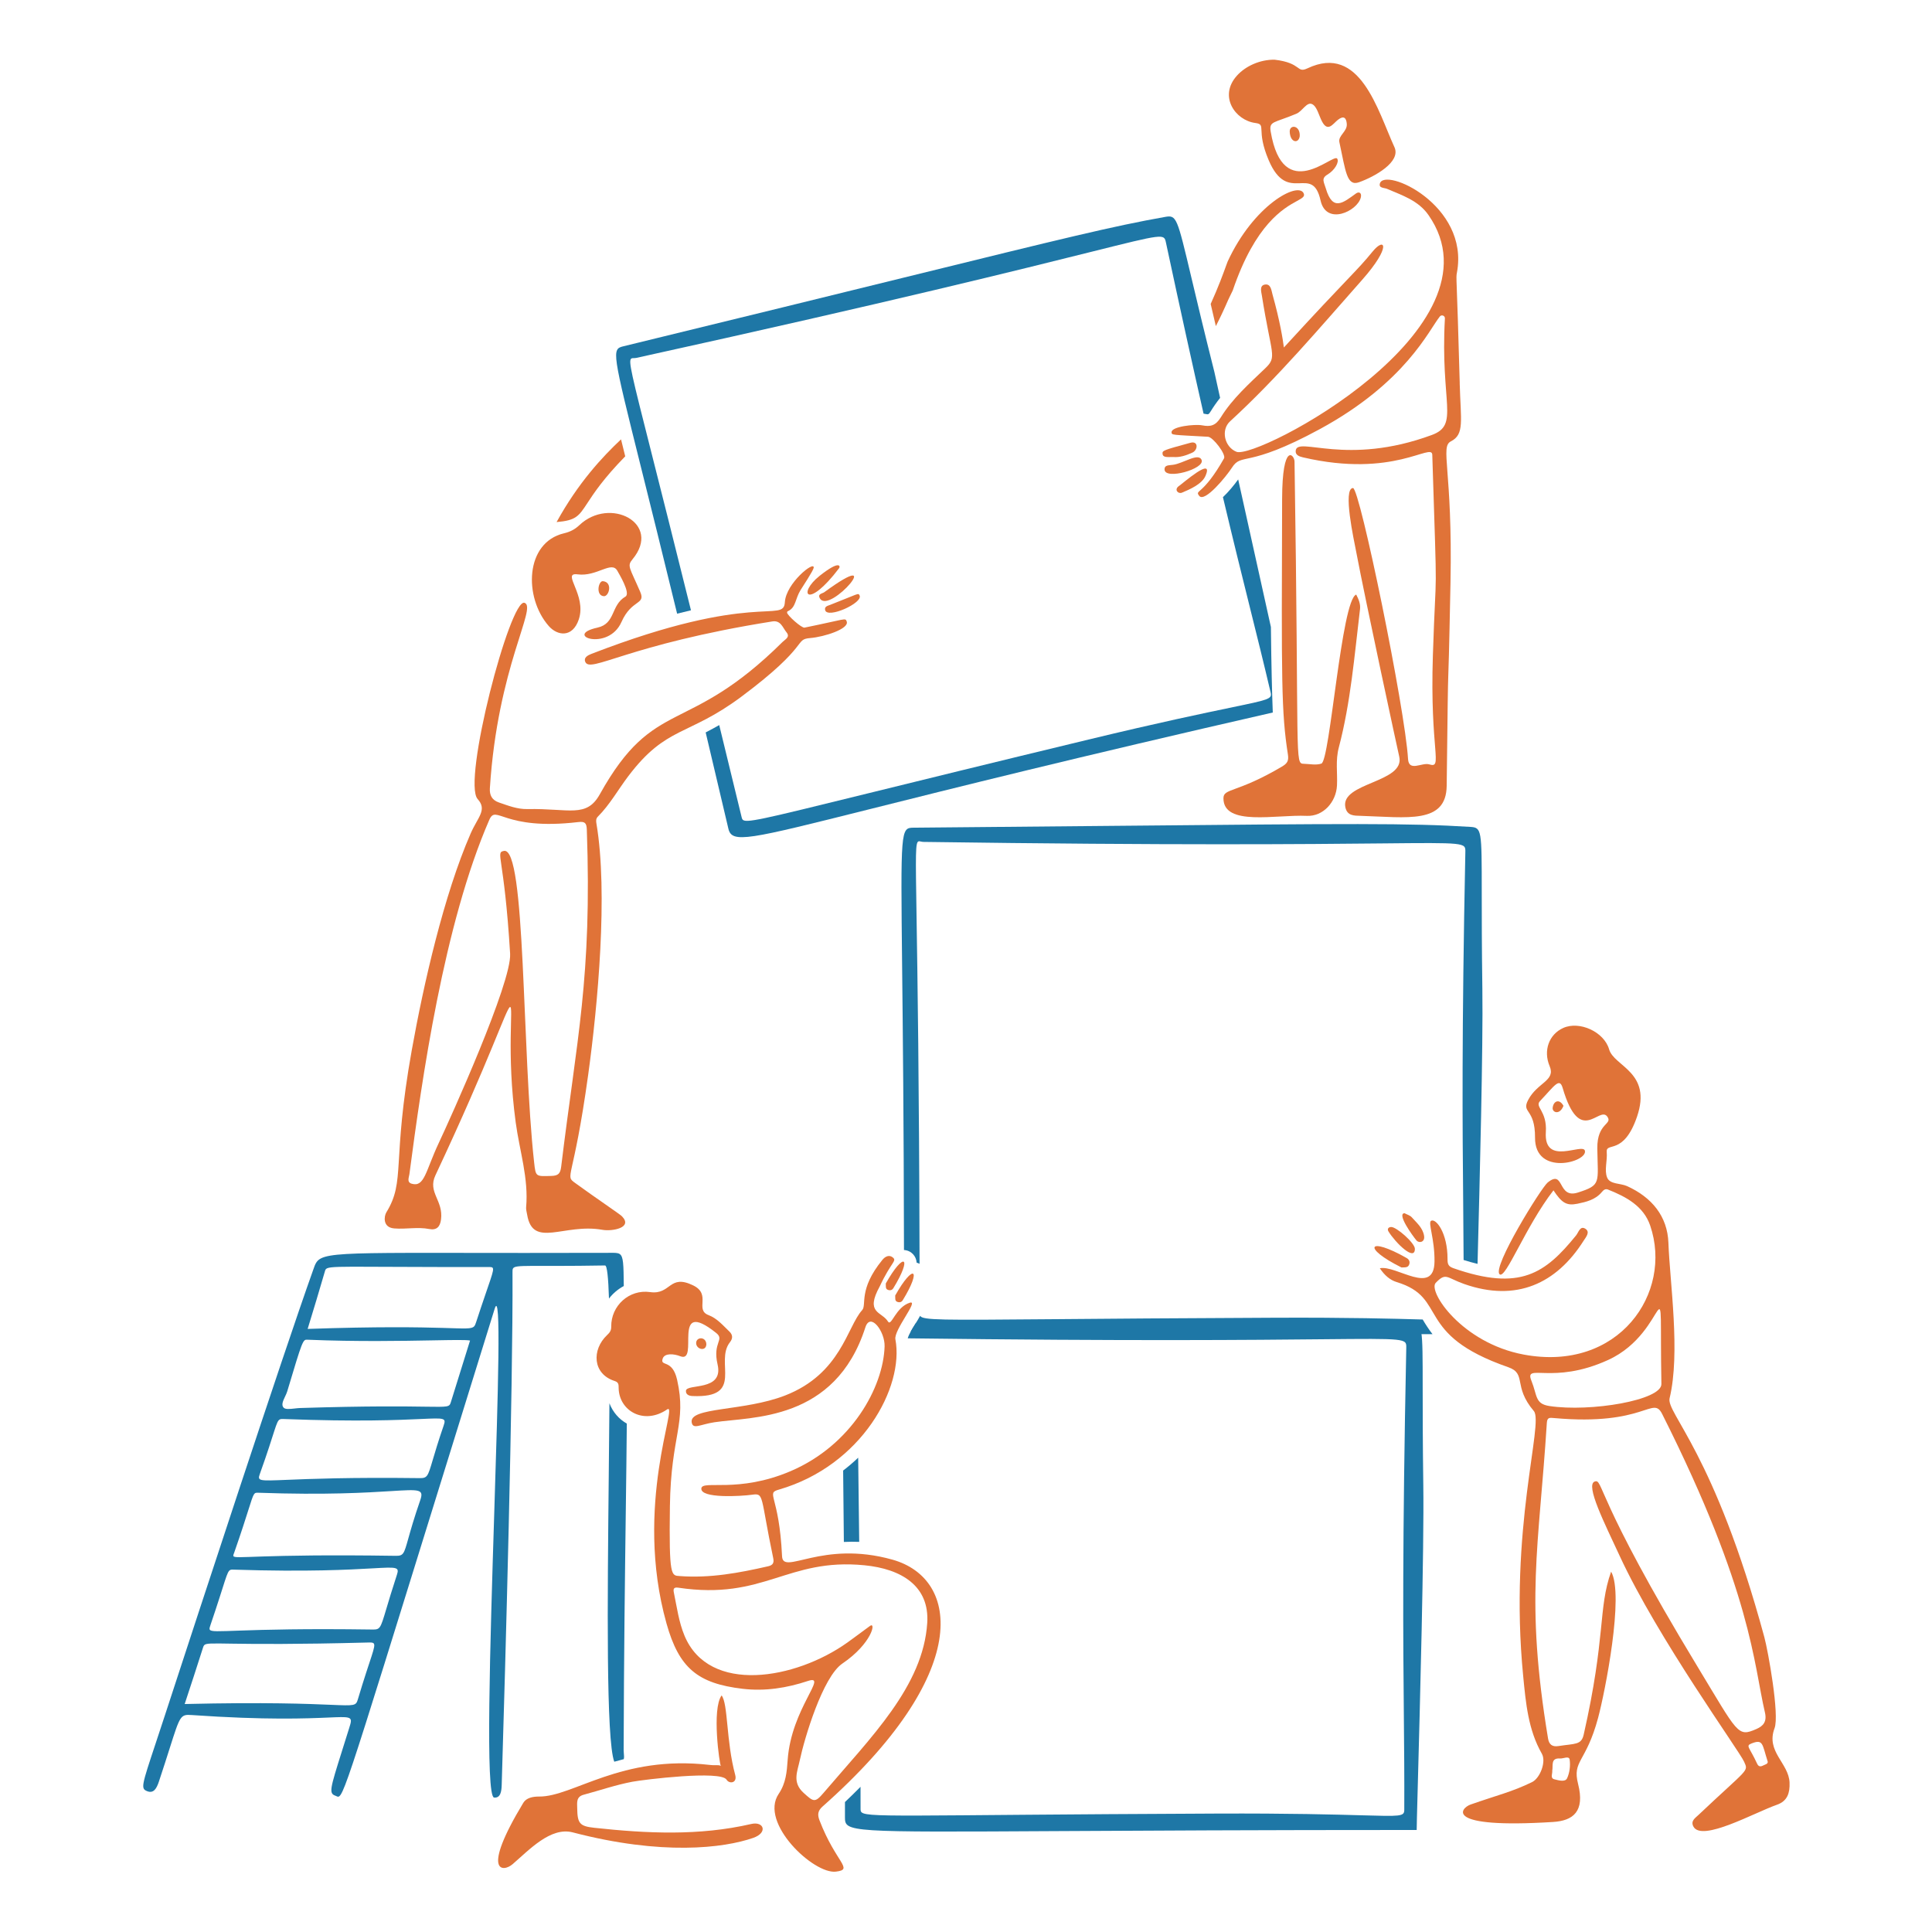 <svg xmlns="http://www.w3.org/2000/svg" fill="none" viewBox="0 0 200 200" id="Collaboration-3--Streamline-Brooklyn">
  <desc>
    Collaboration 3 Streamline Illustration: https://streamlinehq.com
  </desc>
  <g id="collaboration-3--work-collaboration">
    <g id="ladder">
      <path id="Subtract" fill="#1e77a6" fill-rule="evenodd" d="M64.574 133.13c-0.021 -2.283 -0.043 -3.053 -0.418 -3.311 -0.21 -0.144 -0.532 -0.128 -1.026 -0.126 -26.205 0.079 -29.475 -0.307 -30.364 0.967 -0.156 0.224 -0.239 0.499 -0.359 0.837 -3.208 8.983 -12.105 36.191 -14.863 44.627 -0.169 0.518 -0.315 0.965 -0.436 1.333 -0.383 1.17 -0.712 2.161 -0.99 3.002 -1.466 4.421 -1.554 4.689 -0.897 4.959 0.688 0.282 0.995 -0.29 1.223 -0.974 0.478 -1.435 0.841 -2.577 1.129 -3.484 1.072 -3.377 1.111 -3.501 2.272 -3.419 7.712 0.536 11.939 0.354 14.174 0.258 1.061 -0.046 1.673 -0.072 1.997 0.007 0.442 0.107 0.345 0.412 0.116 1.133 -0.024 0.076 -0.049 0.155 -0.076 0.24 -0.236 0.757 -0.447 1.426 -0.633 2.017 -1.266 4.023 -1.401 4.452 -0.694 4.7 0.1 0.035 0.178 0.093 0.26 0.098 0.663 0.046 1.563 -3.357 16.221 -50.515 0.687 -2.212 0.345 8.688 -0.039 20.932 -0.437 13.922 -0.928 29.58 -0.023 29.672 0.663 0.067 0.767 -0.622 0.788 -1.285 0.382 -12.48 1.182 -41.212 1.119 -53.092 -0.001 -0.174 -0.003 -0.302 0.053 -0.397 0.249 -0.425 1.657 -0.173 9.525 -0.308 0.214 -0.004 0.34 1.272 0.408 3.426 0.412 -0.534 0.936 -0.978 1.534 -1.297Zm-1.486 12.133c-0.018 2.4 -0.044 4.967 -0.071 7.591 -0.133 12.933 -0.281 27.233 0.571 29.518 0.32 -0.092 0.648 -0.181 0.985 -0.265 0.045 -0.185 0.026 -0.391 0.007 -0.594 -0.01 -0.11 -0.02 -0.219 -0.02 -0.323 0.027 -9.856 0.134 -18.052 0.222 -24.779 0.044 -3.377 0.083 -6.383 0.105 -9.043 -0.809 -0.457 -1.452 -1.187 -1.799 -2.105Zm-28.833 31.218c2.498 0.105 2.59 0.109 2.795 -0.579 1.298 -4.361 1.905 -5.5 1.63 -5.783 -0.102 -0.105 -0.324 -0.094 -0.676 -0.084 -14.863 0.39 -16.509 -0.172 -16.882 0.291 -0.053 0.066 -0.081 0.154 -0.117 0.269 -0.604 1.907 -1.224 3.794 -1.887 5.805 8.445 -0.2 12.823 -0.016 15.137 0.081Zm5.751 -9.979c0.244 -0.82 0.579 -1.948 1.087 -3.495l0.001 -0.001c0.265 -0.808 -0.035 -0.791 -2.519 -0.651 -2.36 0.133 -6.689 0.378 -14.377 0.133 -0.147 -0.005 -0.254 -0.009 -0.344 0.027 -0.383 0.153 -0.474 1.032 -2.061 5.695 -0.077 0.225 -0.133 0.379 -0.084 0.48 0.234 0.477 2.822 -0.2 16.772 -0.003 0.872 0.012 0.88 -0.016 1.525 -2.185Zm2.261 -7.231c0.24 -0.855 0.593 -2.113 1.231 -3.955 0.405 -1.17 -0.043 -1.142 -2.994 -0.959 -2.487 0.155 -6.75 0.419 -13.777 0.171 -0.445 -0.016 -0.451 0.001 -0.99 1.705 -0.289 0.914 -0.731 2.313 -1.477 4.452 -0.067 0.191 -0.135 0.316 -0.1 0.396 0.161 0.36 2.464 -0.236 16.788 -0.023 0.814 0.012 0.865 -0.169 1.319 -1.787Zm2.535 -8.154c0.236 -0.799 0.571 -1.932 1.122 -3.534v-0.001c0.277 -0.806 0.116 -0.799 -2.32 -0.689 -2.266 0.103 -6.501 0.295 -14.182 0.005 -0.199 -0.008 -0.334 -0.014 -0.443 0.035 -0.405 0.184 -0.461 1.138 -2.086 5.666 -0.258 0.721 -0.074 0.713 2.815 0.594 2.356 -0.097 6.509 -0.268 13.687 -0.179 0.843 0.011 0.883 -0.123 1.407 -1.897Zm-0.742 -5.497c2.382 0.035 2.455 0.036 2.61 -0.463l1.99 -6.385c-0.373 -0.083 -1.785 -0.057 -3.883 -0.018 -3.147 0.058 -7.838 0.144 -12.888 -0.065 -0.018 -0.001 -0.035 -0.002 -0.051 -0.003 -0.487 -0.026 -0.495 -0.026 -2.105 5.352 -0.051 0.169 -0.137 0.351 -0.224 0.535 -0.2 0.422 -0.402 0.848 -0.17 1.123 0.165 0.225 0.677 0.166 1.176 0.11 0.191 -0.022 0.379 -0.043 0.545 -0.048 7.12 -0.224 10.931 -0.168 13 -0.138Zm5.019 -8.312c0.101 -0.107 0.151 -0.262 0.224 -0.485 1.424 -4.359 1.923 -5.366 1.682 -5.595 -0.083 -0.078 -0.252 -0.066 -0.5 -0.065 -15.097 0.018 -16.507 -0.197 -16.784 0.265 -0.032 0.054 -0.049 0.117 -0.07 0.191 -0.569 1.967 -1.161 3.918 -1.783 5.95 14.692 -0.506 16.692 0.309 17.231 -0.261Z" clip-rule="evenodd" stroke-width="1"></path>
    </g>
    <g id="arm - back 2">
      <path id="Subtract_2" fill="#e07338" fill-rule="evenodd" d="M127.085 27.076c2.693 -5.84 7.239 -8.274 7.857 -7.09h-0.001c0.182 0.349 -0.105 0.506 -0.687 0.826 -1.35 0.74 -4.285 2.349 -6.631 9.229 0.011 -0.011 -0.111 0.238 -0.234 0.489 -0.121 0.246 -0.243 0.495 -0.243 0.506 -0.449 1.04 -0.88 1.94 -1.282 2.724 -0.189 -0.817 -0.366 -1.58 -0.535 -2.294 0.809 -1.78 1.328 -3.219 1.585 -3.932 0.086 -0.239 0.143 -0.396 0.171 -0.458Z" clip-rule="evenodd" stroke-width="1"></path>
    </g>
    <g id="arm - back 1">
      <path id="Subtract_3" fill="#e07338" fill-rule="evenodd" d="M64.289 45.482c0.136 0.551 0.28 1.136 0.434 1.757 -2.258 2.308 -3.254 3.828 -3.915 4.836 -0.903 1.377 -1.18 1.799 -3.191 1.971 2.253 -4.095 4.764 -6.769 6.672 -8.563Z" clip-rule="evenodd" stroke-width="1"></path>
    </g>
    <g id="box 3">
      <path id="Subtract_4" fill="#1e77a6" fill-rule="evenodd" d="M87.47 186.548c-0 0.516 -0 1.037 -0.001 1.564 -0.001 1.567 0.215 1.566 22.248 1.442 8.58 -0.048 20.467 -0.115 36.938 -0.115 -0.01 -0.011 0.037 -1.766 0.111 -4.521 0.218 -8.056 0.665 -24.659 0.573 -31.177 -0.062 -4.427 -0.063 -7.682 -0.064 -10.077 -0.002 -6.421 -0.002 -6.663 -1.18 -6.736 -6.344 -0.397 -12.307 -0.341 -37.118 -0.106 -4.161 0.04 -8.851 0.084 -14.163 0.132 -0.028 0.045 -0.056 0.09 -0.084 0.134 -0.321 0.513 -0.632 1.012 -0.762 1.455 23.161 0.292 35.935 0.165 42.977 0.095 8.65 -0.085 8.651 -0.085 8.632 0.882 -0.417 20.467 -0.326 30.222 -0.251 38.106 0.031 3.358 0.06 6.378 0.044 9.741 -0.003 0.676 -0.396 0.665 -4.346 0.553 -2.832 -0.08 -7.49 -0.212 -15.141 -0.18h-0.001c-33.419 0.142 -36.486 0.488 -36.768 -0.242 -0.029 -0.074 -0.029 -0.159 -0.029 -0.256 -0.001 -0.77 -0.002 -1.528 -0.003 -2.274 -0.515 0.521 -1.052 1.048 -1.613 1.58Zm1.475 -26.934c-0.035 -3.425 -0.072 -6.301 -0.107 -8.714 -0.487 0.465 -1.006 0.91 -1.556 1.331 0.023 2.147 0.049 4.596 0.074 7.391 0.545 -0.025 1.075 -0.028 1.589 -0.008Z" clip-rule="evenodd" stroke-width="1"></path>
    </g>
    <g id="box 2">
      <path id="Subtract_5" fill="#1e77a6" fill-rule="evenodd" d="M153.454 102.412c-0.062 -4.427 -0.064 -7.682 -0.064 -10.077 -0.002 -6.421 -0.002 -6.663 -1.18 -6.736 -6.344 -0.397 -12.307 -0.341 -37.119 -0.106 -5.751 0.054 -12.516 0.118 -20.533 0.189 -1.325 0.012 -1.323 0.22 -1.17 14.4 0.07 6.45 0.171 15.791 0.192 29.318 0.782 0.051 1.272 0.661 1.31 1.307 0.112 0.034 0.213 0.076 0.303 0.124 -0.044 -19.049 -0.215 -29.84 -0.311 -35.934 -0.104 -6.584 -0.122 -7.687 0.202 -7.798 0.065 -0.022 0.144 -0.005 0.239 0.016 0.079 0.018 0.17 0.038 0.272 0.039 26.022 0.368 39.981 0.23 47.466 0.156 8.65 -0.086 8.651 -0.086 8.632 0.881 -0.385 18.901 -0.295 28.666 -0.224 36.259l0 0.001c0.019 2.113 0.037 4.057 0.043 5.983 0.504 0.159 0.986 0.292 1.443 0.402 0.23 -8.63 0.582 -22.58 0.499 -28.424Zm-58.203 33.801c-0.156 0.291 -0.34 0.586 -0.521 0.875 -0.158 0.253 -0.313 0.501 -0.446 0.741 1.52 0.508 6.329 0.481 21.547 0.396h0.001c7.782 -0.044 18.285 -0.103 32.46 -0.114 -0.384 -0.494 -0.708 -0.999 -1.016 -1.516l-0.14 -0.004c-2.83 -0.08 -7.487 -0.212 -15.138 -0.18h-0.001c-10.168 0.043 -17.527 0.105 -22.852 0.15 -11.811 0.099 -13.618 0.115 -13.895 -0.348Z" clip-rule="evenodd" stroke-width="1"></path>
    </g>
    <g id="box 1">
      <path id="Subtract_6" fill="#1e77a6" fill-rule="evenodd" d="M90.083 83.752c8.278 -2.076 21.263 -5.332 41.675 -9.993 -0.077 -1.974 -0.15 -4.8 -0.195 -8.85 -0.603 -2.723 -1.319 -5.951 -2.039 -9.198l-0.052 -0.237 -1.296 -5.843c-0.451 0.624 -0.998 1.286 -1.578 1.834 1.073 4.521 1.954 8.06 2.76 11.3 0.761 3.055 1.456 5.846 2.183 8.944 0.153 0.654 -0.226 0.732 -4.104 1.537 -2.772 0.575 -7.331 1.522 -14.761 3.314h0.001c-10.341 2.494 -17.683 4.302 -22.902 5.587 -11.184 2.753 -12.618 3.107 -12.918 2.674 -0.044 -0.064 -0.064 -0.144 -0.086 -0.237l-0 -0c-0.827 -3.414 -1.598 -6.582 -2.317 -9.523 -0.448 0.255 -0.916 0.509 -1.403 0.76 0.732 3.076 1.514 6.392 2.351 9.966 0.364 1.555 1.994 1.146 14.68 -2.035l0.001 -0ZM70.096 63.531c-1.553 -6.384 -2.772 -11.275 -3.708 -15.027 -3.033 -12.167 -3.081 -12.359 -1.849 -12.658 12.525 -3.05 21.899 -5.356 29.096 -7.126 16.585 -4.08 21.605 -5.314 26.981 -6.266 1.178 -0.209 1.234 0.029 2.714 6.27l0 0c0.552 2.331 1.304 5.5 2.386 9.796 0 0.007 0.222 1.012 0.589 2.67 -0.343 0.433 -0.667 0.888 -0.963 1.372 -0.22 0.359 -0.255 0.352 -0.547 0.295 -0.057 -0.011 -0.123 -0.024 -0.203 -0.037 -1.098 -4.837 -2.374 -10.612 -3.894 -17.714 -0.197 -0.92 -0.199 -0.919 -7.704 0.957 -7.024 1.756 -20.623 5.157 -47.108 10.984 -0.1 0.022 -0.193 0.024 -0.275 0.025 -0.102 0.002 -0.187 0.003 -0.25 0.042 -0.341 0.209 -0.012 1.507 2.096 9.833 0.956 3.778 2.279 9.003 4.072 16.23 -0.457 0.106 -0.934 0.223 -1.433 0.352Z" clip-rule="evenodd" stroke-width="1"></path>
    </g>
    <g id="person 1">
      <path id="vector" fill="#e07338" d="M82.866 61.095c-0.555 0.915 -0.468 1.737 -1.223 2.135 -0.082 0.043 -0.166 0.041 -0.166 0.187 0.021 0.29 1.513 1.614 1.804 1.555 4.323 -0.877 4.229 -1.057 4.374 -0.622 0.249 0.746 -2.301 1.576 -3.773 1.7 -1.721 0.145 0.082 0.682 -7.111 6.053 -5.578 4.165 -7.759 2.997 -11.734 8.251 -1.053 1.392 -1.907 2.944 -3.151 4.188 -0.207 0.207 -0.187 0.456 -0.145 0.705 1.22 7.177 0.138 18.843 -0.85 25.996 -1.546 11.193 -2.489 10.388 -1.327 11.236 2.05 1.496 4.583 3.192 4.81 3.421 1.187 1.197 -0.994 1.59 -2.011 1.41 -3.976 -0.707 -7.209 1.969 -7.795 -1.576 -0.041 -0.249 -0.124 -0.518 -0.104 -0.746 0.271 -3.006 -0.685 -5.867 -1.078 -8.79 -1.976 -14.718 3.171 -18.98 -8.313 5.473 -0.828 1.763 0.847 2.594 0.58 4.582 -0.097 0.726 -0.437 1.128 -1.223 0.974 -1.205 -0.236 -2.405 0.041 -3.628 -0.062 -1.223 -0.104 -1.037 -1.286 -0.809 -1.658 2.025 -3.3 0.536 -5.08 2.633 -16.792 1.221 -6.821 3.322 -16.073 6.095 -22.431 0.742 -1.702 1.741 -2.446 0.726 -3.566 -1.617 -1.783 3.36 -20.817 4.851 -20.316 1.349 0.453 -2.781 6.609 -3.586 19.197 -0.045 0.705 0.207 1.224 0.933 1.472 0.974 0.333 1.907 0.704 2.944 0.684 4.353 -0.085 6.118 0.955 7.505 -1.534 5.69 -10.215 8.976 -5.908 18.927 -15.776 0.271 -0.268 0.807 -0.497 0.394 -0.995 -0.395 -0.476 -0.58 -1.262 -1.472 -1.119 -15.105 2.411 -18.872 5.434 -19.363 4.167 -0.168 -0.434 0.269 -0.664 0.643 -0.809 16.905 -6.539 19.895 -3.129 20.026 -5.349 0.116 -1.969 3.083 -4.352 2.985 -3.566 -0.036 0.291 -1.18 2.012 -1.368 2.322v-0.001Zm-22.12 24.773c-0.024 -0.684 -0.207 -0.848 -0.891 -0.767 -7.792 0.918 -8.482 -1.888 -9.204 -0.228 -4.706 10.813 -6.968 26.796 -8.272 36.694 -0.044 0.331 -0.293 0.819 0.249 0.974 1.32 0.378 1.425 -1.309 2.778 -4.188 1.239 -2.635 7.582 -16.646 7.401 -19.632 -0.62 -10.219 -1.554 -10.446 -0.643 -10.635 2.281 -0.472 1.845 20.689 3.13 32.257 0.166 1.493 0.166 1.432 1.762 1.389 0.726 -0.02 0.949 -0.229 1.037 -0.954 1.609 -13.279 3.198 -19.525 2.654 -34.911l-0.001 0.001Z" stroke-width="1"></path>
      <path id="vector_2" fill="#e07338" d="M59.958 54.378c-0.456 0.435 -0.954 0.682 -1.576 0.829 -4.046 0.96 -4.172 6.638 -1.576 9.598 0.91 1.038 2.47 1.224 3.11 -0.684 0.854 -2.548 -1.865 -4.895 -0.124 -4.664 2.011 0.266 3.533 -1.466 4.125 -0.352 0.122 0.229 1.407 2.317 0.829 2.654 -1.542 0.899 -0.996 2.794 -2.902 3.213 -3.63 0.799 1.119 2.508 2.488 -0.58 1.057 -2.384 2.529 -1.762 1.949 -3.11 -1.099 -2.55 -1.392 -2.677 -0.809 -3.379 3.094 -3.724 -2.343 -6.551 -5.514 -3.524v-0.001Z" stroke-width="1"></path>
      <path id="vector_3" fill="#e07338" d="M84.856 59.603c2.131 -1.685 2.136 -0.953 2.011 -0.788 -3.315 4.371 -4.337 2.627 -2.011 0.788Z" stroke-width="1"></path>
      <path id="vector_4" fill="#e07338" d="M84.877 61.945c-0.274 -0.474 0.252 -0.493 0.456 -0.643 6.696 -4.899 0.543 2.373 -0.456 0.643Z" stroke-width="1"></path>
      <path id="vector_5" fill="#e07338" d="M85.416 63.148c-0.082 -0.373 0.27 -0.434 0.539 -0.539 2.949 -1.148 2.877 -1.262 3.027 -0.974 0.402 0.774 -3.356 2.466 -3.566 1.513Z" stroke-width="1"></path>
      <path id="vector_6" fill="#e07338" d="M62.405 60.163c1.057 0.089 0.643 1.595 0.104 1.555 -0.871 -0.065 -0.56 -1.593 -0.104 -1.555Z" stroke-width="1"></path>
    </g>
    <g id="person 2">
      <path id="vector_7" fill="#e07338" d="M151.112 39.679c-0.309 -11.464 -0.411 -10.821 -0.29 -11.464 1.309 -6.999 -7.535 -10.963 -7.981 -9.204 -0.121 0.478 0.456 0.414 0.746 0.539 1.577 0.68 3.236 1.201 4.291 2.715 8.159 11.705 -17.766 25.352 -19.881 24.504 -1.243 -0.499 -1.636 -2.258 -0.663 -3.151 4.94 -4.533 9.256 -9.652 13.682 -14.657 3.075 -3.477 2.343 -4.478 1.078 -2.923 -1.709 2.102 -2.349 2.47 -9.187 9.934 -0.105 -0.836 -0.4 -2.711 -1.179 -5.498 -0.117 -0.417 -0.166 -1.123 -0.788 -1.016 -0.581 0.1 -0.373 0.746 -0.311 1.14 0.977 6.198 1.622 6.308 0.352 7.525 -1.651 1.583 -3.398 3.131 -4.602 5.079 -0.538 0.871 -1.078 0.993 -1.928 0.829 -0.767 -0.147 -3.224 0.124 -3.172 0.726 0.025 0.29 -0.024 0.245 3.773 0.456 0.518 0.029 1.892 1.827 1.659 2.239 -2.211 3.905 -3.063 3.23 -2.571 3.877 0.565 0.742 2.819 -2.032 3.379 -2.902 1.056 -1.639 1.455 0.151 9.101 -4.001 8.918 -4.844 11.307 -10.275 12.438 -11.672 0.167 -0.206 0.534 -0.083 0.518 0.208 -0.49 8.804 1.532 11.002 -1.348 12.065 -8.879 3.278 -13.905 0.104 -14.097 1.617 -0.061 0.477 0.395 0.618 0.767 0.705 9.393 2.187 13.33 -1.576 13.371 -0.27 0.541 17.103 0.405 10.158 0.062 20.772 -0.321 9.951 1.08 11.728 -0.373 11.277 -0.745 -0.231 -2.118 0.809 -2.198 -0.56 -0.302 -5.182 -4.996 -28.09 -5.701 -28.049 -1.078 0.062 0.104 5.39 0.332 6.592 0.956 5.058 4.296 20.522 4.457 21.208 0.639 2.712 -6.099 2.675 -5.577 5.245 0.185 0.912 0.933 0.871 1.576 0.891 4.851 0.151 8.868 0.871 8.914 -3.109 0.206 -17.601 0.085 -5.224 0.394 -21.042 0.229 -11.733 -1.099 -14.036 0.041 -14.615 1.43 -0.727 1.017 -2.135 0.912 -6.012l0.004 0.002Z" stroke-width="1"></path>
      <path id="vector_8" fill="#e07338" d="M131.936 6.179c2.861 0.332 2.255 1.442 3.421 0.891 5.452 -2.574 7.251 4.356 8.997 8.168 0.703 1.535 -2.076 3.061 -3.669 3.628 -1.267 0.45 -1.378 -1.117 -2.032 -4.146 -0.147 -0.684 0.824 -1.098 0.767 -1.887 -0.045 -0.622 -0.306 -0.906 -0.912 -0.435 -0.514 0.399 -1.046 1.342 -1.658 0.166 -0.326 -0.625 -0.516 -1.538 -1.016 -1.783 -0.558 -0.274 -0.995 0.725 -1.638 0.995 -2.322 0.974 -2.839 0.746 -2.654 1.845 1.29 7.628 6.477 2.191 6.883 2.799 0.233 0.349 -0.249 1.203 -1.016 1.658 -0.663 0.394 -0.348 0.787 -0.166 1.41 0.721 2.462 1.813 1.485 3.13 0.539 0.313 -0.225 0.615 -0.064 0.498 0.415 -0.351 1.426 -3.581 2.943 -4.167 0.311 -0.863 -3.878 -3.377 0.517 -5.369 -4.167 -1.367 -3.214 -0.165 -3.693 -1.389 -3.856 -2.072 -0.275 -3.819 -2.758 -1.907 -4.892 0.901 -1.006 2.405 -1.679 3.897 -1.658v-0.001Z" stroke-width="1"></path>
      <path id="vector_9" fill="#e07338" d="M140.394 61.55c0.249 0.477 0.459 0.975 0.394 1.513 -0.577 4.792 -0.962 9.638 -2.197 14.325 -0.355 1.347 -0.124 2.612 -0.187 3.918 -0.082 1.721 -1.43 3.231 -3.13 3.151 -3.172 -0.15 -8.634 1.12 -8.624 -1.824 0.004 -1.057 1.384 -0.511 6.053 -3.275 0.52 -0.308 0.728 -0.56 0.622 -1.244 -0.689 -4.439 -0.666 -7.463 -0.601 -26.473 0.02 -5.929 1.274 -4.582 1.285 -3.856 0.489 31.3 -0.021 31.255 0.974 31.283 0.601 0.017 1.265 0.166 1.804 -0.021 0.891 -0.249 2.073 -16.958 3.607 -17.497Z" stroke-width="1"></path>
      <path id="vector_10" fill="#e07338" d="M120.554 48.615c-0.025 -0.518 0.518 -0.435 0.871 -0.498 1.037 -0.124 2.645 -1.303 2.965 -0.498 0.363 0.916 -3.782 2.094 -3.835 0.995l-0.001 0.001Z" stroke-width="1"></path>
      <path id="vector_11" fill="#e07338" d="M121.446 47.309c-0.56 0 -1.065 0.084 -1.099 -0.332 -0.027 -0.331 0.018 -0.362 2.882 -1.14 0.849 -0.231 0.789 0.749 0.207 1.016 -0.641 0.294 -1.306 0.518 -1.99 0.456Z" stroke-width="1"></path>
      <path id="vector_12" fill="#e07338" d="M124.784 49.278c-0.372 0.85 -1.661 1.405 -2.426 1.721 -0.395 0.163 -0.809 -0.29 -0.373 -0.643 0.435 -0.29 3.733 -3.212 2.799 -1.078Z" stroke-width="1"></path>
      <path id="vector_13" fill="#e07338" d="M134.548 14.098c-0.104 0.788 -0.985 0.704 -1.037 -0.456 -0.035 -0.788 1.099 -0.705 1.037 0.456Z" stroke-width="1"></path>
    </g>
    <g id="person 4">
      <path id="vector_14" fill="#e07338" d="M185.255 184.547c-0.072 -2.031 -2.475 -3.208 -1.555 -5.639 0.525 -1.386 -0.664 -7.981 -1.057 -9.433 -5.172 -19.09 -10.175 -23.197 -9.806 -24.732 1.131 -4.703 0.026 -11.961 -0.124 -16.087 -0.1 -2.757 -1.729 -4.712 -4.271 -5.867 -0.701 -0.319 -1.781 -0.167 -2.073 -0.892 -0.309 -0.768 0.037 -1.7 -0.041 -2.653 -0.087 -1.057 1.741 0.415 3.13 -3.628 1.596 -4.644 -2.369 -5.202 -2.882 -6.986 -0.524 -1.823 -3.07 -2.969 -4.747 -2.218 -1.474 0.66 -2.095 2.343 -1.41 3.959 0.642 1.514 -1.264 1.68 -2.218 3.483 -0.746 1.41 0.723 0.829 0.705 3.918 -0.024 4.022 5.462 2.532 5.162 1.348 -0.215 -0.848 -4.274 1.658 -4.043 -1.928 0.143 -2.218 -1.186 -2.595 -0.601 -3.213 1.522 -1.607 2.013 -2.468 2.343 -1.348 1.796 6.112 3.781 1.777 4.623 2.964 0.586 0.826 -1.073 0.622 -1.037 3.296 0.049 3.586 0.437 3.778 -2.011 4.561 -2.155 0.689 -1.369 -2.467 -3.13 -1.036 -0.664 0.539 -5.767 8.773 -4.975 9.495 0.619 0.563 2.674 -4.934 5.577 -8.687 0.85 1.286 1.348 1.618 2.467 1.389 0.912 -0.186 1.871 -0.41 2.529 -1.202 0.188 -0.227 0.374 -0.376 0.643 -0.27 1.894 0.749 3.689 1.721 4.374 3.731 2.381 6.987 -3.275 15.195 -13.102 13.351 -6.406 -1.203 -9.932 -6.553 -9.101 -7.422 1.075 -1.122 1.12 -0.521 2.964 0.125 5.372 1.879 9.53 -0.03 12.356 -4.499 0.224 -0.355 0.722 -0.906 0.145 -1.244 -0.522 -0.306 -0.682 0.396 -0.933 0.705 -3.185 3.921 -5.778 5.81 -12.687 3.4 -0.539 -0.188 -0.624 -0.415 -0.622 -0.954 0.01 -2.695 -1.197 -4.239 -1.7 -3.959 -0.349 0.194 0.376 1.845 0.352 4.208 -0.037 3.628 -3.96 0.352 -5.66 0.705 0.477 0.726 1.057 1.223 1.741 1.431 5.411 1.638 1.732 5.4 11.547 8.811 1.951 0.678 0.455 1.95 2.654 4.54 1.057 1.244 -2.603 12.168 -1.099 27.468 0.271 2.757 0.51 5.519 1.928 8.002 0.474 0.831 -0.182 2.538 -1.016 2.944 -2.084 1.016 -3.568 1.341 -6.364 2.322 -1.058 0.371 -2.842 2.519 8.541 1.804 2.073 -0.13 3.318 -1.078 2.591 -3.939 -0.621 -2.446 0.82 -2.173 2.073 -6.841 0.712 -2.651 2.716 -12.749 1.347 -15.133 -1.368 3.856 -0.52 6.643 -2.84 16.875 -0.245 1.079 -0.874 0.911 -2.633 1.182 -0.623 0.096 -0.955 -0.166 -1.057 -0.788 -2.383 -14.425 -0.952 -19.659 -0.124 -32.671 0.037 -0.581 0.29 -0.539 0.746 -0.498 9.473 0.855 10.203 -2.386 11.195 -0.415 9.276 18.435 9.474 25.939 10.635 30.889 0.224 0.955 -0.167 1.407 -0.891 1.721 -1.951 0.844 -1.86 0.515 -6.116 -6.51 -10.642 -17.567 -9.723 -19.427 -10.614 -19.114 -0.996 0.35 1.037 4.354 2.591 7.712 3.961 8.561 12.367 20.146 12.874 21.291 0.466 1.053 0.486 0.59 -4.727 5.515 -0.352 0.332 -0.83 0.622 -0.518 1.202 0.869 1.618 6.33 -1.452 8.645 -2.26 1.102 -0.384 1.343 -1.243 1.306 -2.28l0.001 -0.001Zm-24.566 -1.244c0.104 -0.539 -0.188 -1.335 0.808 -1.265 0.352 0.025 0.936 -0.312 0.995 0.125 0.087 0.642 -0.007 1.365 -0.27 1.928 -0.192 0.412 -0.872 0.212 -1.306 0.104 -0.478 -0.12 -0.187 -0.581 -0.228 -0.892h0.001Zm-0.29 -37.751c-1.513 -0.228 -1.246 -1.077 -1.866 -2.612 -0.77 -1.906 2.158 0.48 7.94 -2.156 6.491 -2.96 5.263 -11.403 5.514 2.488 0.03 1.679 -7.339 2.922 -11.589 2.28h0.001Zm22.12 37.212c-0.272 0.141 -0.479 0.125 -0.622 -0.187 -0.798 -1.737 -1.221 -1.839 -0.581 -2.094 1.227 -0.487 1.099 0.083 1.679 1.886 0.021 0.249 -0.271 0.287 -0.477 0.394l0.001 0.001Z" stroke-width="1"></path>
      <path id="vector_15" fill="#e07338" d="M145.079 131.207c-4.125 -2.052 -3.46 -3.254 0.539 -0.974 0.25 0.143 0.356 0.374 0.269 0.643 -0.12 0.375 -0.435 0.311 -0.808 0.332v-0.001Z" stroke-width="1"></path>
      <path id="vector_16" fill="#e07338" d="M146.468 129.279c0 1.348 -2.021 -0.636 -2.736 -1.804 -0.126 -0.206 -0.062 -0.433 0.269 -0.456 0.539 -0.038 2.467 1.658 2.467 2.26Z" stroke-width="1"></path>
      <path id="vector_17" fill="#e07338" d="M145.39 125.589c0.269 0.145 0.58 0.228 0.746 0.415 0.518 0.581 1.15 1.097 1.285 1.928 0.111 0.683 -0.533 0.783 -0.788 0.477 -0.405 -0.485 -2.052 -2.757 -1.244 -2.819l0.001 -0.001Z" stroke-width="1"></path>
      <path id="vector_18" fill="#e07338" d="M161.85 114.477c-0.394 0.995 -1.171 0.685 -1.119 0.207 0.078 -0.724 0.705 -0.974 1.119 -0.207Z" stroke-width="1"></path>
    </g>
    <g id="person 3">
      <path id="vector_19" fill="#e07338" d="M92.381 161.453c-7.317 -2.054 -11.328 1.68 -11.423 -0.352 -0.299 -6.425 -1.741 -6.489 -0.311 -6.903 8.583 -2.488 12.973 -10.617 12.045 -15.548 -0.183 -0.975 2.488 -4.103 1.493 -3.794 -1.471 0.458 -1.912 2.511 -2.26 1.949 -0.651 -1.052 -2.405 -0.829 -0.85 -3.649 1.182 -2.529 1.802 -2.61 1.348 -2.985 -0.375 -0.309 -0.789 -0.105 -1.078 0.249 -2.519 3.08 -1.599 4.662 -2.094 5.203 -1.564 1.712 -2.177 6.57 -7.961 8.831 -4.292 1.678 -10.022 1.179 -9.681 2.819 0.15 0.725 0.87 0.183 2.343 -0.041 3.855 -0.589 12.49 -0.059 15.631 -9.826 0.52 -1.616 2.037 0.435 1.99 1.969 -0.13 4.25 -3.438 10.229 -9.723 12.915 -5.449 2.329 -9.143 0.891 -9.246 1.783 -0.125 1.078 4.147 0.813 5.224 0.663 1.307 -0.181 0.845 0.03 2.218 6.572 0.1 0.478 -0.043 0.72 -0.518 0.829 -3.014 0.691 -6.032 1.252 -9.163 1.016 -0.87 -0.066 -1.12 0.145 -1.016 -7.256 0.103 -7.339 1.761 -8.541 0.746 -13.06 -0.498 -2.218 -1.791 -1.309 -1.493 -2.197 0.202 -0.603 1.199 -0.49 1.804 -0.249 2.084 0.833 -1.042 -6.213 3.732 -2.405 0.911 0.727 -0.393 0.953 0.145 3.255 0.664 2.84 -3.234 1.949 -3.275 2.736 -0.021 0.394 0.331 0.524 0.663 0.539 5.469 0.243 2.265 -3.52 3.897 -5.577 0.312 -0.393 0.288 -0.765 -0.062 -1.099 -0.668 -0.638 -1.267 -1.363 -2.156 -1.7 -1.454 -0.551 0.312 -2.137 -1.576 -3.068 -2.528 -1.247 -2.301 0.997 -4.478 0.684 -2.156 -0.31 -4.053 1.409 -4.022 3.586 0.006 0.415 -0.169 0.618 -0.435 0.871 -1.596 1.513 -1.505 4.014 0.788 4.747 0.437 0.14 0.409 0.394 0.415 0.726 0.041 2.385 2.631 3.853 5.017 2.218 1.243 -0.851 -3.506 9.904 -0.062 22.161 1.292 4.6 3.212 6.208 7.878 6.758 2.321 0.274 4.562 -0.08 6.758 -0.809 2.178 -0.722 -1.719 2.839 -2.094 8.168 -0.087 1.244 -0.179 2.41 -0.933 3.524 -2.031 3 3.627 8.328 5.929 8.044 1.886 -0.233 0.007 -0.881 -1.7 -5.307 -0.224 -0.582 -0.184 -0.992 0.311 -1.43 15.544 -13.759 14.243 -23.594 7.235 -25.561v0.001Zm-9.204 24.131c-1.185 -1.074 -0.629 -2.199 -0.394 -3.317 0.503 -2.387 2.403 -8.689 4.416 -10.054 3.065 -2.078 3.521 -4.378 2.861 -3.897 -0.791 0.576 -1.556 1.16 -2.343 1.721 -5.374 3.829 -14.311 5.384 -16.854 -0.705 -0.598 -1.432 -0.786 -2.944 -1.099 -4.436 -0.083 -0.394 -0.043 -0.614 0.456 -0.539 8.914 1.332 11.256 -3.103 19.259 -2.322 3.856 0.376 6.755 2.156 6.509 5.97 -0.421 6.551 -5.831 11.835 -10.739 17.6 -0.896 1.053 -1.04 0.916 -2.073 -0.021h0.001Z" stroke-width="1"></path>
      <path id="vector_20" fill="#e07338" d="M74.698 175.508c0.684 0.871 0.457 4.679 1.41 8.23 0.233 0.869 -0.62 0.952 -0.891 0.498 -0.596 -0.998 -8.604 -0.006 -9.743 0.207 -1.722 0.323 -3.377 0.898 -5.058 1.348 -0.787 0.21 -0.671 0.829 -0.663 1.389 0.021 1.576 0.249 1.868 1.762 2.032 5.431 0.588 10.864 0.853 16.253 -0.394 1.313 -0.304 1.745 0.904 0.201 1.441 -3.057 1.062 -9.451 1.842 -18.672 -0.57 -2.301 -0.602 -4.512 1.812 -6.24 3.296 -0.97 0.834 -3.313 0.968 1.119 -6.364 0.313 -0.517 0.995 -0.648 1.638 -0.643 3.504 0.031 8.461 -4.334 17.642 -3.275 0.705 0.081 0.912 -0.041 1.161 0.104 -0.124 -0.166 -0.954 -5.867 0.083 -7.297l-0.002 -0.002Z" stroke-width="1"></path>
      <path id="vector_21" fill="#e07338" d="M91.697 132.865c1.887 -3.358 2.791 -2.796 0.788 0.477 -0.126 0.206 -0.312 0.272 -0.56 0.187 -0.291 -0.101 -0.207 -0.373 -0.228 -0.663v-0.001Z" stroke-width="1"></path>
      <path id="vector_22" fill="#e07338" d="M92.672 134.109c1.887 -3.358 2.791 -2.796 0.788 0.477 -0.126 0.206 -0.312 0.272 -0.56 0.187 -0.291 -0.101 -0.207 -0.373 -0.228 -0.663v-0.001Z" stroke-width="1"></path>
      <path id="vector_23" fill="#e07338" d="M73.122 139.147c-0.021 0.809 -1.068 0.539 -1.057 -0.124 0.01 -0.643 1.016 -0.684 1.057 0.124Z" stroke-width="1"></path>
    </g>
  </g>
</svg>